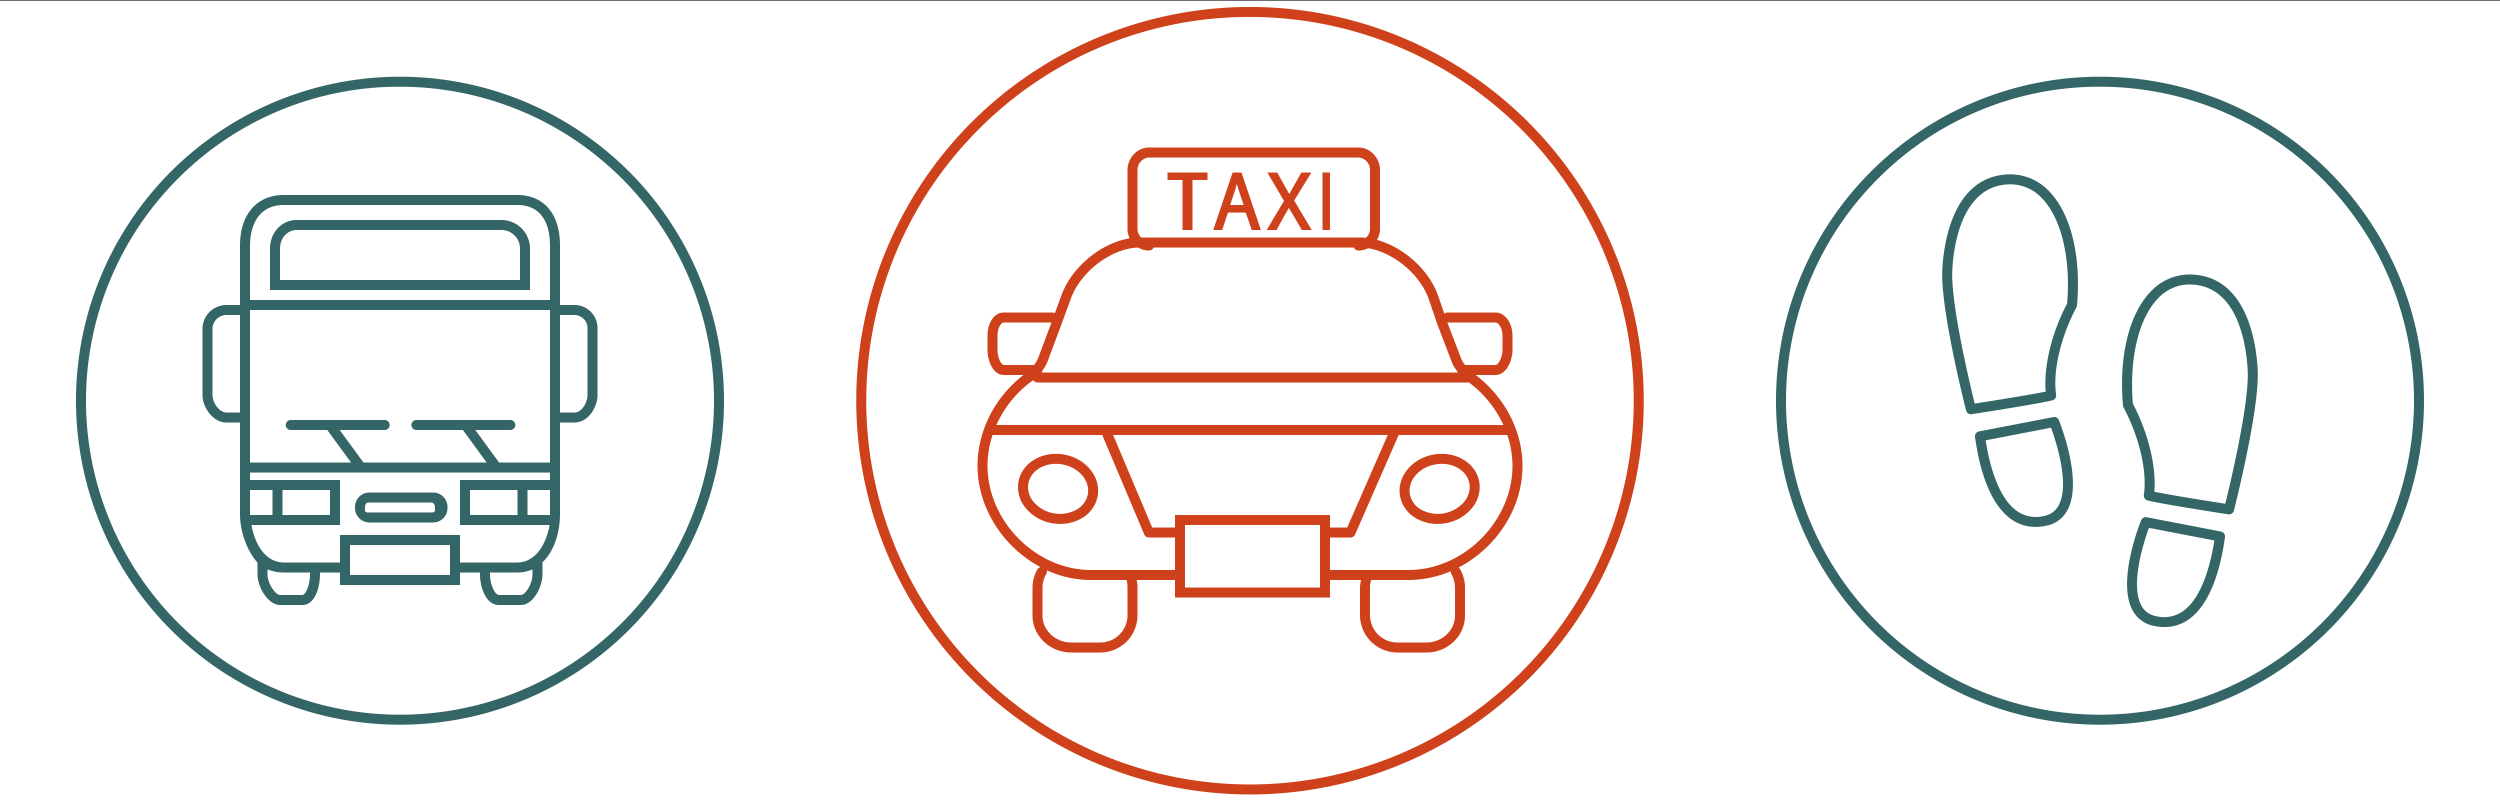 <svg xmlns="http://www.w3.org/2000/svg" width="1000" height="320" viewBox="0 0 1000 320"><rect x="0" y="0" width="1000" height="320" fill="#333333" stroke="none"/><defs><style>.cls-1{fill:#fff;}.cls-2{fill:#346667;}.cls-3{fill:#ce411a;}</style></defs><title>how-to-get-around_yk</title><g id="yamatokoriyama"><rect class="cls-1" y="0.284" width="1000" height="320"/><path class="cls-2" d="M160,34.684a125.6,125.6,0,0,1,88.813,214.413A125.6,125.6,0,1,1,71.187,71.471,124.776,124.776,0,0,1,160,34.684m0-4a129.6,129.6,0,1,0,129.6,129.6A129.6,129.6,0,0,0,160,30.684Z"/><path class="cls-3" d="M500,6.784a153.5,153.5,0,0,1,108.541,262.041A153.5,153.5,0,0,1,391.459,51.743,152.496,152.496,0,0,1,500,6.784m0-4a157.5,157.5,0,1,0,157.5,157.5A157.5,157.5,0,0,0,500,2.784Z"/><path class="cls-2" d="M840,34.684a125.6,125.6,0,0,1,88.813,214.413A125.6,125.6,0,1,1,751.187,71.471,124.776,124.776,0,0,1,840,34.684m0-4a129.6,129.6,0,1,0,129.6,129.6A129.6,129.6,0,0,0,840,30.684Z"/></g><g id="yoshino"><path class="cls-3" d="M608.999,186.198c-.067-13.935-7.139-27.396-18.736-36.198H598.16c4.463,0,6.84-5.833,6.84-10.044v-5.804c0-4.401-2.615-9.152-6.84-9.152H579a1.982,1.982,0,0,0-1.288.481l-2.628-7.694c-3.878-10.283-13.952-18.994-24.284-21.819a8.572,8.572,0,0,0,1.2-4.407V68.024C552,63.253,548.157,59,543.386,59H459.618C454.847,59,451,63.253,451,68.024V91.561a8.572,8.572,0,0,0,.862,3.776c-11.293,1.847-22.922,11.21-27.168,22.47l-2.727,7.451A1.995,1.995,0,0,0,421,125H401.608c-4.292,0-6.608,4.716-6.608,9.152v5.804C395,144.127,397.05,150,401.608,150h7.79c-11.394,8.787-18.331,22.224-18.398,36.198V186.4c.082,17.085,10.57,32.662,25.17,40.422a2.438,2.438,0,0,0-1.212.903A15.303,15.303,0,0,0,413,234.795v11.407c0,8.31,7.161,14.798,15.471,14.798h11.407A14.902,14.902,0,0,0,455,246.202V234.795A15.171,15.171,0,0,0,454.67,232H470v7h62v-7h12.417A15.37,15.37,0,0,0,544,234.795v11.407A14.977,14.977,0,0,0,559.209,261h11.407c8.31,0,15.384-6.488,15.384-14.798V234.795a15.255,15.255,0,0,0-1.915-7.069,2.199,2.199,0,0,0-.703-.693C598.264,219.346,609,203.64,609,186.4v-.202ZM598.16,129c1.573,0,2.84,2.818,2.84,5.152v5.804c0,2.768-1.539,6.044-2.84,6.044H586.008c-.143-.209-.286-.413-.427-.61a7.874,7.874,0,0,1-.94-1.528l-5.708-14.868c.023.001.044.007.067.007ZM455,68.024A4.962,4.962,0,0,1,459.618,63h83.768A4.958,4.958,0,0,1,548,68.024V91.561a4.608,4.608,0,0,1-1.675,3.561A23.38,23.38,0,0,0,543.967,95H456.512A4.595,4.595,0,0,1,455,91.561Zm-30.188,61.091,3.623-9.916c4.06-10.769,16.245-19.873,26.831-20.171a8.588,8.588,0,0,0,4.351,1.186A2,2,0,0,0,461.457,99h80.09a2,2,0,0,0,1.839,1.214,8.588,8.588,0,0,0,3.856-.918c9.871,1.603,20.384,10.048,24.079,19.844l3.663,10.723,5.919,15.421a10.777,10.777,0,0,0,1.425,2.433A8.928,8.928,0,0,1,583.144,149H416.675a7.371,7.371,0,0,1,.921-1.7,12.604,12.604,0,0,0,1.304-2.379ZM399,139.956v-5.804C399,131.72,400.115,129,401.608,129H420.585l-5.429,14.515a9.921,9.921,0,0,1-.918,1.613c-.185.286-.369.577-.547.872H401.608C400.365,146,399,142.837,399,139.956Zm14.309,12.102A1.994,1.994,0,0,0,415,153H587a1.983,1.983,0,0,0,.502-.071A44.111,44.111,0,0,1,601.362,170h-202.81A43.849,43.849,0,0,1,413.309,152.059ZM470,206v5h-9.126L445.24,174H555.103l-16.207,37H532v-5Zm-19.291,26.379a11.092,11.092,0,0,1,.29,2.416v11.407A10.897,10.897,0,0,1,439.878,257H428.471C422.366,257,417,252.307,417,246.202V234.795a11.141,11.141,0,0,1,1.489-5.19,2.041,2.041,0,0,0,.26-1.461A43.232,43.232,0,0,0,436.438,232h14.201A2.073,2.073,0,0,0,450.709,232.379ZM436.438,228c-22.04,0-41.378-19.475-41.438-41.701A39.965,39.965,0,0,1,397.014,174H440.897l16.809,39.778A1.999,1.999,0,0,0,459.548,215H470v13ZM528,235H474V210h54Zm52.554-5.396a11.092,11.092,0,0,1,1.446,5.19v11.407C582,252.307,576.721,257,570.616,257H559.209A10.973,10.973,0,0,1,548,246.202V234.795a11.251,11.251,0,0,1,.333-2.419,2.275,2.275,0,0,0,.114-.376h14.884a43.431,43.431,0,0,0,16.921-3.495A2.072,2.072,0,0,0,580.554,229.605ZM563.331,228H532V215h8.203a2,2,0,0,0,1.832-1.197L559.47,174h43.468A39.139,39.139,0,0,1,605,186.3C604.94,208.525,585.495,228,563.331,228Z"/><polygon class="cls-3" points="473 92 477 92 477 72 483 72 483 69 467 69 467 72 473 72 473 92"/><path class="cls-3" d="M491.213,85h7.079l2.415,7h3.644L496.6,69h-3.549L485.3,92h3.558Zm.83-3,2.024-6.056c.231-.79.467-1.573.683-2.378.208.79.447,1.587.72,2.472L497.46,82Z"/><path class="cls-3" d="M510.632,92,513.5,86.721c.924-1.579,1.515-2.566,2.029-3.582.602,1.105,1.256,2.1,2.109,3.539L520.727,92h3.96l-7.032-11.79L524.554,69h-3.976l-3.4,5.961c-.552.98-1.014,1.768-1.478,2.681-.52-1.014-1.055-1.925-1.636-2.957L510.89,69h-3.958l6.677,11.35L506.661,92Z"/><rect class="cls-3" x="529" y="69" width="3" height="23"/><path class="cls-3" d="M425.794,181.853c-8.72-1.627-16.969,3.188-18.38,10.742a12.988,12.988,0,0,0,2.923,10.685,17.381,17.381,0,0,0,10.338,5.97,18.652,18.652,0,0,0,3.432.32,16.874,16.874,0,0,0,8.365-2.153,12.989,12.989,0,0,0,6.584-8.909C440.467,190.954,434.518,183.483,425.794,181.853Zm9.33,15.92a9.053,9.053,0,0,1-4.633,6.168,13.96,13.96,0,0,1-17.053-3.187,9.057,9.057,0,0,1-2.093-7.425c.867-4.641,5.556-7.795,11.03-7.795a14.652,14.652,0,0,1,2.684.25C431.614,187.01,436.13,192.388,435.124,197.773Z"/><path class="cls-3" d="M573.293,181.853c-8.724,1.63-14.673,9.101-13.262,16.654a12.989,12.989,0,0,0,6.584,8.909,16.87,16.87,0,0,0,8.364,2.153,18.652,18.652,0,0,0,3.432-.32,17.381,17.381,0,0,0,10.339-5.97,12.988,12.988,0,0,0,2.923-10.685C590.262,185.042,582.017,180.227,573.293,181.853Zm12.355,18.901a13.961,13.961,0,0,1-17.053,3.187,9.055,9.055,0,0,1-4.633-6.168c-1.006-5.386,3.51-10.764,10.065-11.988,6.555-1.222,12.708,2.159,13.714,7.545A9.057,9.057,0,0,1,585.648,200.755Z"/><path class="cls-2" d="M229.897,122H224V98.222C224,85.814,217.783,78,206.848,78H113.574C102.639,78,96,85.814,96,98.222V122H90.525A9.573,9.573,0,0,0,81,131.382v26.614C81,163.013,85.227,169,90.525,169H96v36.499c0,7.517,3,15.088,7,19.553v4.631C103,234.687,107.106,242,112.05,242h8.852c5.2,0,7.097-7.204,7.097-12.318V229h8v5h48v-5h8v.682C192,234.796,194.319,242,199.519,242h8.852C213.316,242,217,234.687,217,229.682v-4.549c0-.026-.143-.05-.144-.075C221.66,220.595,224,213.02,224,205.499V169h5.897c5.298,0,9.103-5.987,9.103-11.003V131.382A9.207,9.207,0,0,0,229.897,122Zm-25.769,46H166.552a2,2,0,0,0,0,4H185.163l9.489,13h-49.31l.016-.027L135.877,172H153.87a2,2,0,0,0,0-4H116.294a2,2,0,1,0,0,4h14.627l9.49,13H100V124H220v61H199.583l.016-.027L190.119,172h14.01a2,2,0,0,0,0-4ZM132,196v10H113V196Zm-23,10h-8.853c-.021,0-.147-.037-.147-.501V196h9ZM96,165H90.525C87.712,165,85,161.021,85,157.997V131.382A5.619,5.619,0,0,1,90.525,126H96Zm133.897,0H224V126h5.897A5.261,5.261,0,0,1,235,131.382v26.614C235,161.021,232.711,165,229.897,165ZM113.574,82h93.274C218.999,82,220,93.466,220,98.222V120H100V98.222C100,93.466,101.424,82,113.574,82ZM124,229.682c0,4.493-1.748,8.318-3.097,8.318H112.05c-1.773,0-5.05-4.467-5.05-8.318v-1.931A17.058,17.058,0,0,0,113.574,229H124ZM180,230H140V218h40Zm33-.318c0,3.851-2.855,8.318-4.628,8.318h-8.852c-1.349,0-3.519-3.825-3.519-8.318V229h10.848A15.008,15.008,0,0,0,213,227.751ZM206.848,225H184V214H136v11H113.574c-7.189,0-11.59-7-12.981-15H136V192H100v-3H220v3H184v18h35.83C218.438,218,214.037,225,206.848,225Zm13.427-19H211V196h9v9.499C220,205.963,220.296,206,220.275,206ZM188,206V196h19v10Z"/><path class="cls-2" d="M179,202.788A5.788,5.788,0,0,0,173.212,197H147.788A5.788,5.788,0,0,0,142,202.788v.424A5.788,5.788,0,0,0,147.788,209h25.424A5.788,5.788,0,0,0,179,203.212Zm-5,1.102c0,.986-.552,1.11-1.538,1.11H147.354c-.986,0-1.354-.123-1.354-1.11v-.908c0-.986.368-1.982,1.354-1.982h25.107c.986,0,1.538.996,1.538,1.982Z"/><path class="cls-2" d="M212,99.542A11.457,11.457,0,0,0,200.673,88h-81.93C112.518,88,108,93.089,108,99.542V116H212ZM208,112H112V99.542C112,95.34,114.772,92,118.743,92h81.93A7.415,7.415,0,0,1,208,99.542Z"/><path class="cls-2" d="M802.482,69.799c-22.266,1.511-25.2,29.793-25.569,38.425-.673,15.747,9.113,54.33,9.53,55.965a1.998,1.998,0,0,0,1.935,1.506,2.023,2.023,0,0,0,.306-.023c1.119-.172,27.457-4.229,32.315-5.567a2,2,0,0,0,1.448-2.217c-1.372-9.404,1.815-23.12,8.12-34.943a2.005,2.005,0,0,0,.228-.764c1.754-19.682-2.437-36.783-11.211-45.745A21.327,21.327,0,0,0,802.482,69.799Zm15.795,86.837c-6.179,1.31-22.87,3.94-28.398,4.802-1.932-7.843-9.539-39.73-8.971-53.044.333-7.793,2.894-33.318,21.845-34.604a17.19,17.19,0,0,1,13.972,5.444c7.79,7.957,11.655,24.098,10.12,42.19C820.679,133.138,817.414,146.669,818.277,156.637Z"/><path class="cls-2" d="M821.315,166.841l-29.702,5.723a2,2,0,0,0-1.603,2.237c1.59,11.505,5.405,26.557,14.549,32.931a16.516,16.516,0,0,0,9.639,3.033,20.448,20.448,0,0,0,4.383-.495,12.078,12.078,0,0,0,8.482-6.378c6.164-11.711-3.118-34.86-3.517-35.84A1.998,1.998,0,0,0,821.315,166.841Zm-.895,4.246c1.905,5.213,7.591,22.42,3.102,30.944a8.139,8.139,0,0,1-5.799,4.332,13.15,13.15,0,0,1-10.877-1.914c-7.809-5.442-11.191-19.354-12.597-28.32Z"/><path class="cls-2" d="M903.087,148.282c-.369-8.633-3.304-36.915-25.57-38.425a21.289,21.289,0,0,0-17.101,6.635c-8.774,8.962-12.966,26.062-11.212,45.746a2.005,2.005,0,0,0,.228.764c6.306,11.821,9.493,25.538,8.121,34.943a2,2,0,0,0,1.448,2.217c4.856,1.338,31.195,5.394,32.315,5.566a2.023,2.023,0,0,0,.306.023,2,2,0,0,0,1.935-1.506C893.974,202.611,903.76,164.029,903.087,148.282Zm-41.364,48.412c.863-9.969-2.402-23.499-8.569-35.212-1.534-18.094,2.33-34.235,10.121-42.191a17.213,17.213,0,0,1,13.971-5.443c18.952,1.286,21.513,26.812,21.846,34.605.568,13.315-7.039,45.201-8.971,53.043C884.593,200.635,867.902,198.005,861.723,196.694Z"/><path class="cls-2" d="M888.387,212.62l-29.703-5.723a2.003,2.003,0,0,0-2.23,1.211c-.398.98-9.68,24.129-3.516,35.84a12.08,12.08,0,0,0,8.482,6.379,20.387,20.387,0,0,0,4.383.495,16.515,16.515,0,0,0,9.638-3.033c9.144-6.373,12.959-21.426,14.55-32.931A2,2,0,0,0,888.387,212.62Zm-2.636,3.565c-1.405,8.968-4.79,22.88-12.598,28.322a13.14,13.14,0,0,1-10.876,1.913,8.143,8.143,0,0,1-5.799-4.333c-4.489-8.524,1.195-25.731,3.101-30.944Z"/></g></svg>
